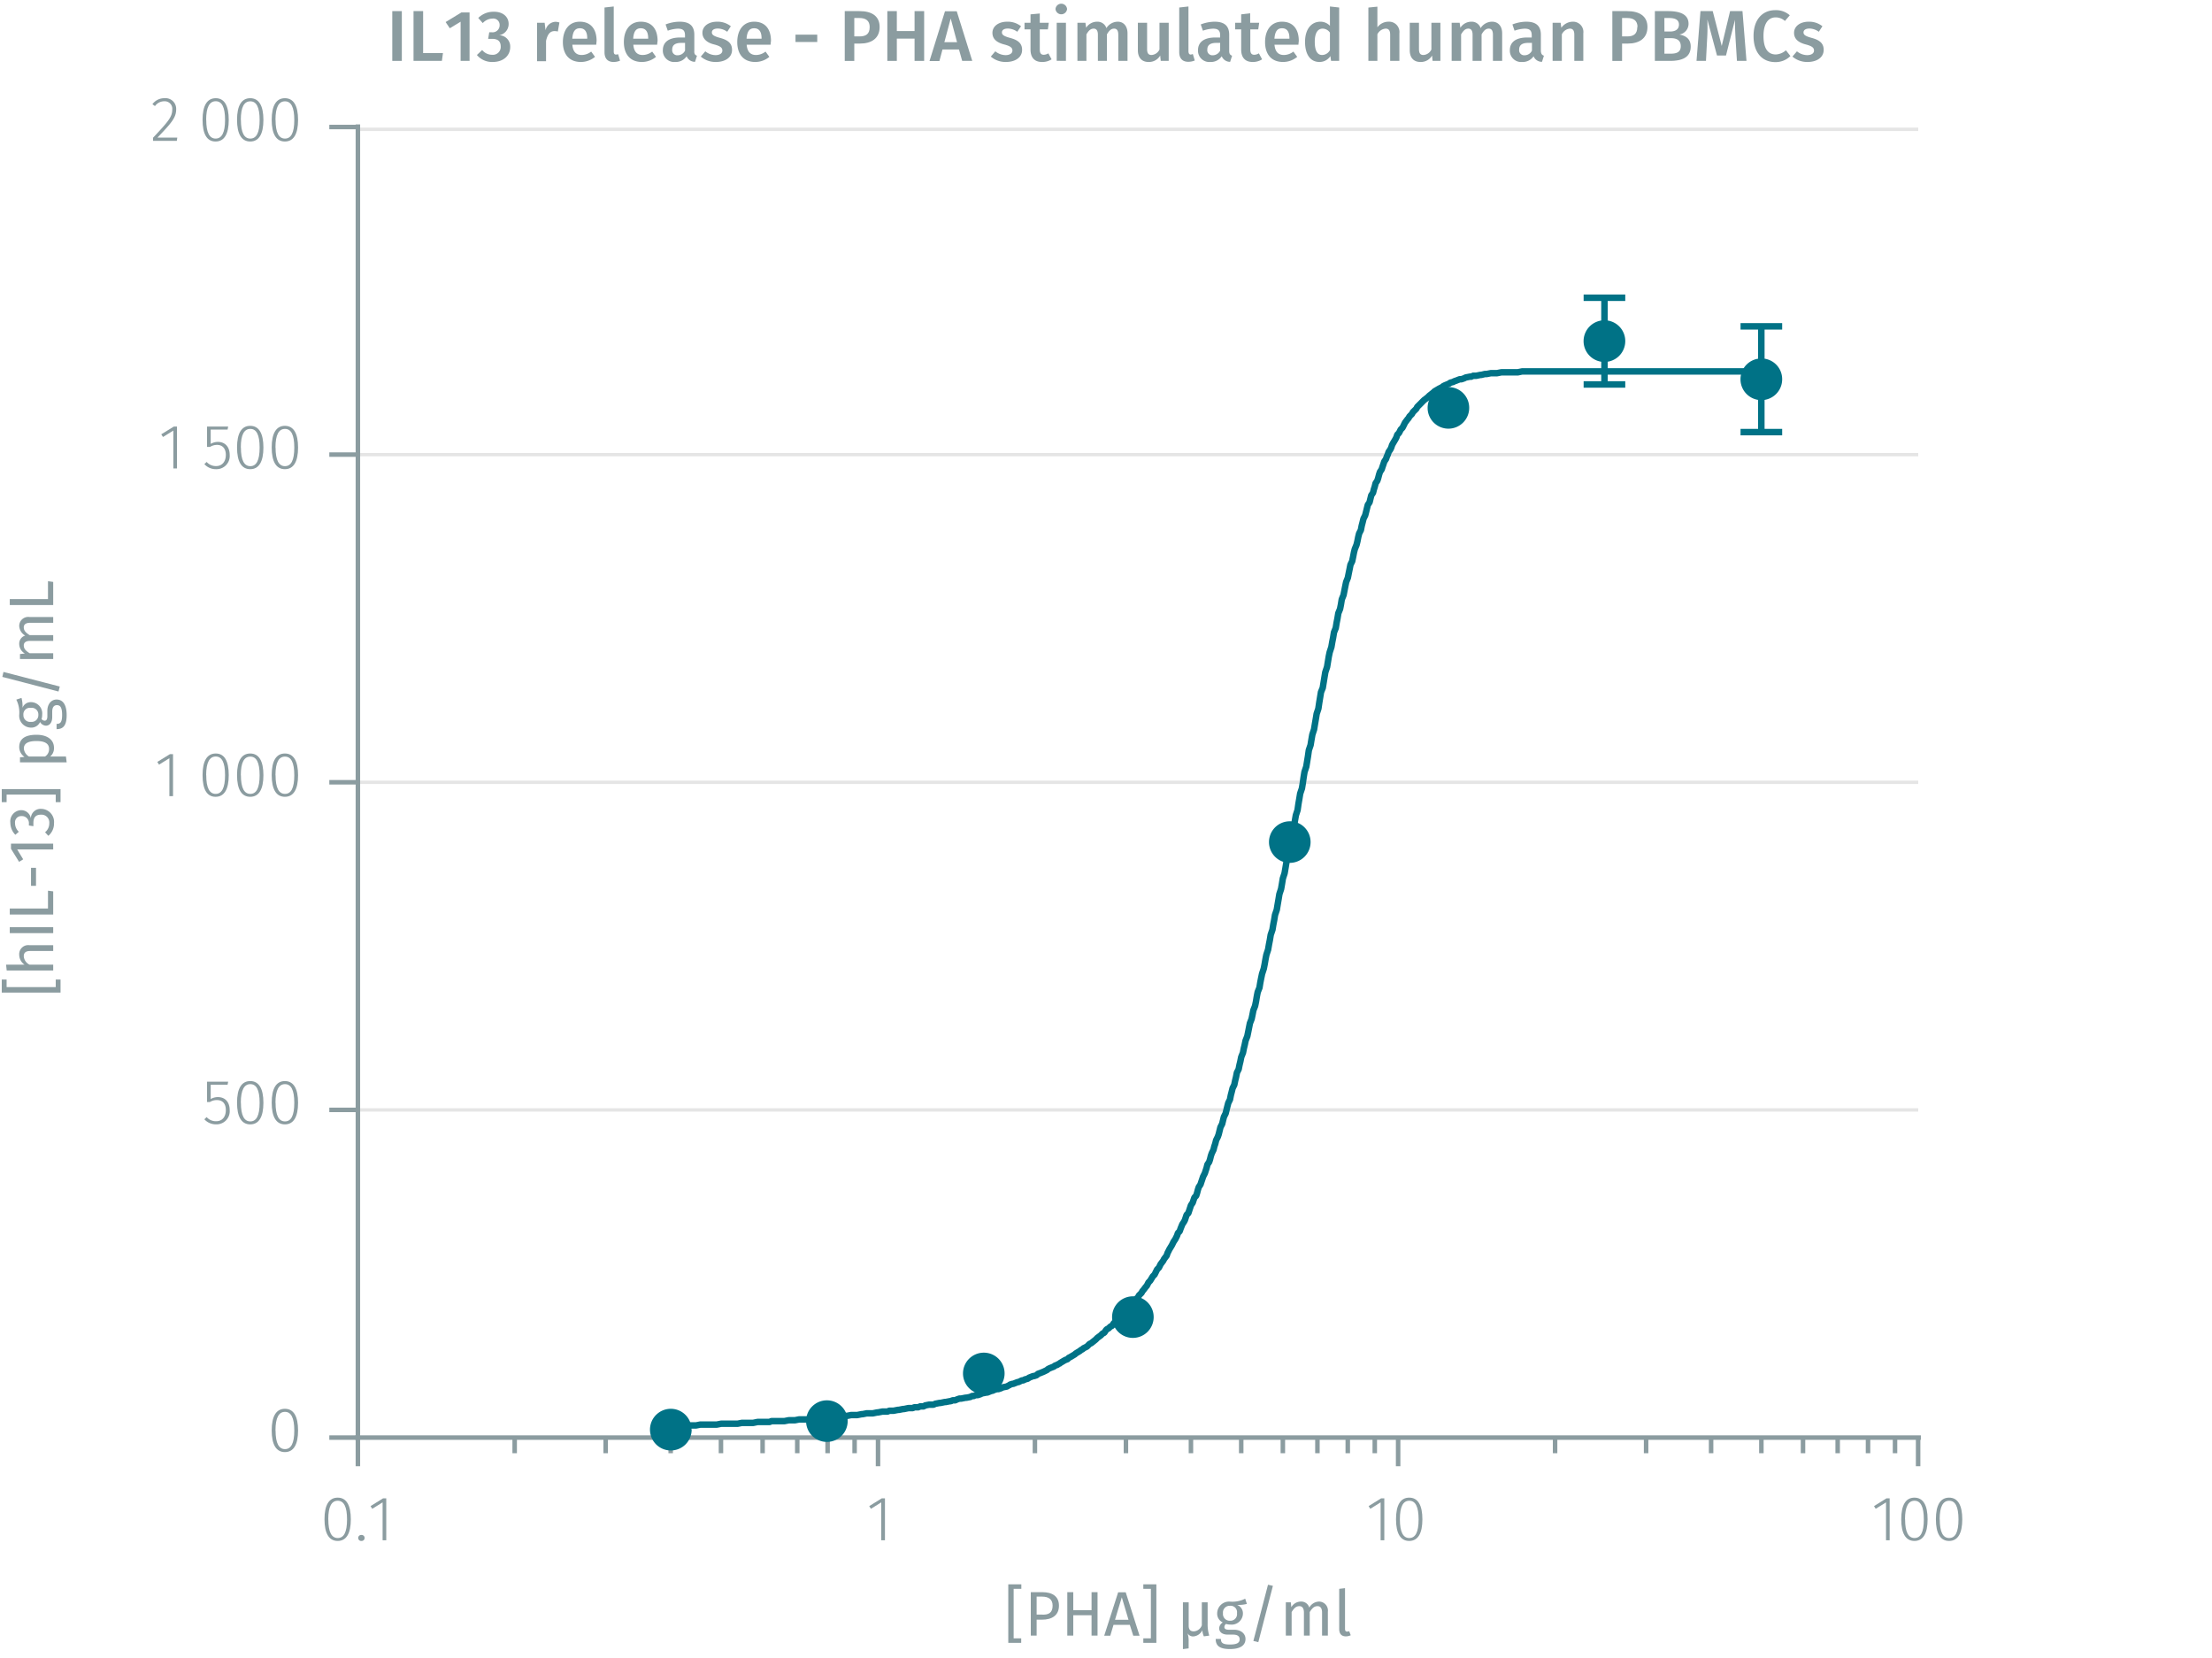 <svg id="Calque_1" data-name="Calque 1" xmlns="http://www.w3.org/2000/svg" viewBox="0 0 491.42 368.29"><title>assay-validation</title><line x1="79.51" y1="246.6" x2="426.16" y2="246.6" fill="none" stroke="#e5e5e5" stroke-miterlimit="10" stroke-width="0.75"/><line x1="79.51" y1="173.81" x2="426.16" y2="173.81" fill="none" stroke="#e5e5e5" stroke-miterlimit="10" stroke-width="0.75"/><line x1="79.51" y1="101.01" x2="426.16" y2="101.01" fill="none" stroke="#e5e5e5" stroke-miterlimit="10" stroke-width="0.75"/><line x1="79.51" y1="28.73" x2="426.16" y2="28.73" fill="none" stroke="#e5e5e5" stroke-miterlimit="10" stroke-width="0.75"/><path d="M77.94,337.56c0,3.15-1,4.8-2.92,4.8s-2.93-1.66-2.93-4.82,1-4.8,2.93-4.8S77.94,334.39,77.94,337.56Zm-5,0c0,2.88.74,4.15,2.09,4.15s2.07-1.26,2.07-4.13-.73-4.15-2.07-4.15S72.93,334.67,72.93,337.54Z" fill="#8b9ca0"/><path d="M81,341.69a.65.65,0,0,1-.67.67.67.67,0,1,1,0-1.33A.65.65,0,0,1,81,341.69Z" fill="#8b9ca0"/><path d="M85,342.21v-8.42l-2.3,1.43-.38-.6,2.79-1.73h.7v9.32Z" fill="#8b9ca0"/><path d="M195.78,342.21v-8.42l-2.29,1.43-.38-.6,2.79-1.73h.7v9.32Z" fill="#8b9ca0"/><path d="M306.72,342.21v-8.42l-2.29,1.43-.38-.6,2.79-1.73h.7v9.32Z" fill="#8b9ca0"/><path d="M316,337.56c0,3.15-1,4.8-2.93,4.8s-2.93-1.66-2.93-4.82,1-4.8,2.93-4.8S316,334.39,316,337.56Zm-5,0c0,2.88.75,4.15,2.09,4.15s2.07-1.26,2.07-4.13-.72-4.15-2.07-4.15S311,334.67,311,337.54Z" fill="#8b9ca0"/><path d="M419,342.21v-8.42l-2.29,1.43-.38-.6,2.78-1.73h.7v9.32Z" fill="#8b9ca0"/><path d="M428.24,337.56c0,3.15-1,4.8-2.93,4.8s-2.93-1.66-2.93-4.82,1-4.8,2.93-4.8S428.24,334.39,428.24,337.56Zm-5,0c0,2.88.74,4.15,2.09,4.15s2.07-1.26,2.07-4.13-.73-4.15-2.07-4.15S423.22,334.67,423.22,337.54Z" fill="#8b9ca0"/><path d="M435.94,337.56c0,3.15-1,4.8-2.93,4.8s-2.93-1.66-2.93-4.82,1-4.8,2.93-4.8S435.94,334.39,435.94,337.56Zm-5,0c0,2.88.74,4.15,2.09,4.15s2.07-1.26,2.07-4.13-.73-4.15-2.07-4.15S430.92,334.67,430.92,337.54Z" fill="#8b9ca0"/><path d="M421,319.4v3.47m-6-3.47v3.47m-6.74-3.47v3.47m-7.7-3.47v3.47m-9.25-3.47v3.47m-11.17-3.47v3.47m-14.44-3.47v3.47m-20.22-3.47v3.47m-40.06-3.47v3.47m-6-3.47v3.47m-6.74-3.47v3.47M285,319.4v3.47m-9.25-3.47v3.47m-11.17-3.47v3.47m-14.44-3.47v3.47m-20.22-3.47v3.47m-40.06-3.47v3.47m-6-3.47v3.47m-6.74-3.47v3.47m-7.7-3.47v3.47m-9.25-3.47v3.47M149,319.4v3.47m-14.44-3.47v3.47m-20.22-3.47v3.47m311.79-3.47v6.36M310.61,319.4v6.36M195.06,319.4v6.36M79.51,319.4v6.36m-.58-6.36H426.74" fill="none" stroke="#8b9ca0" stroke-miterlimit="10"/><path d="M66.22,317.82c0,3.15-1,4.8-2.93,4.8s-2.93-1.66-2.93-4.81,1-4.81,2.93-4.81S66.22,314.65,66.22,317.82Zm-5,0c0,2.87.75,4.14,2.09,4.14s2.07-1.26,2.07-4.13-.73-4.15-2.07-4.15S61.2,314.93,61.2,317.81Z" fill="#8b9ca0"/><path d="M46.81,241v3.18a3.16,3.16,0,0,1,1.6-.43c1.59,0,2.62,1.09,2.62,2.9a2.92,2.92,0,0,1-3,3.15,3.44,3.44,0,0,1-2.63-1.12l.51-.49a2.71,2.71,0,0,0,2.12.92c1.32,0,2.14-.95,2.14-2.48s-.81-2.22-2-2.22a2.86,2.86,0,0,0-1.55.44H46v-4.52h4.69l-.13.67Z" fill="#8b9ca0"/><path d="M58.52,245c0,3.16-1,4.81-2.93,4.81s-2.93-1.67-2.93-4.82,1-4.8,2.93-4.8S58.52,241.86,58.52,245Zm-5,0c0,2.87.75,4.15,2.09,4.15s2.07-1.26,2.07-4.14-.73-4.14-2.07-4.14S53.5,242.14,53.5,245Z" fill="#8b9ca0"/><path d="M66.22,245c0,3.16-1,4.81-2.93,4.81s-2.93-1.67-2.93-4.82,1-4.8,2.93-4.8S66.22,241.86,66.22,245Zm-5,0c0,2.87.74,4.15,2.09,4.15s2.07-1.26,2.07-4.14-.73-4.14-2.07-4.14S61.2,242.14,61.2,245Z" fill="#8b9ca0"/><path d="M37.63,176.88v-8.42l-2.3,1.43-.38-.61,2.79-1.72h.7v9.32Z" fill="#8b9ca0"/><path d="M50.82,172.23c0,3.15-1,4.8-2.93,4.8S45,175.36,45,172.21s1-4.8,2.93-4.8S50.82,169.06,50.82,172.23Zm-5,0c0,2.87.75,4.15,2.09,4.15S50,175.1,50,172.23s-.72-4.15-2.07-4.15S45.8,169.34,45.8,172.21Z" fill="#8b9ca0"/><path d="M58.52,172.23c0,3.15-1,4.8-2.93,4.8s-2.93-1.67-2.93-4.82,1-4.8,2.93-4.8S58.52,169.06,58.52,172.23Zm-5,0c0,2.87.75,4.15,2.09,4.15s2.07-1.26,2.07-4.13-.72-4.15-2.07-4.15S53.5,169.34,53.5,172.21Z" fill="#8b9ca0"/><path d="M66.22,172.23c0,3.15-1,4.8-2.93,4.8s-2.93-1.67-2.93-4.82,1-4.8,2.93-4.8S66.22,169.06,66.22,172.23Zm-5,0c0,2.87.75,4.15,2.09,4.15s2.07-1.26,2.07-4.13-.72-4.15-2.07-4.15S61.2,169.34,61.2,172.21Z" fill="#8b9ca0"/><path d="M38.51,104.08V95.66l-2.3,1.43-.38-.6,2.79-1.72h.7v9.31Z" fill="#8b9ca0"/><path d="M46.81,95.44v3.18a3.17,3.17,0,0,1,1.6-.44c1.59,0,2.62,1.1,2.62,2.9a2.93,2.93,0,0,1-3,3.16,3.44,3.44,0,0,1-2.63-1.12l.51-.49a2.71,2.71,0,0,0,2.12.92c1.32,0,2.14-1,2.14-2.48s-.81-2.23-1.94-2.23a2.9,2.9,0,0,0-1.56.45H46V94.77h4.69l-.13.67Z" fill="#8b9ca0"/><path d="M58.52,99.43c0,3.15-1,4.81-2.93,4.81s-2.93-1.67-2.93-4.82,1-4.81,2.93-4.81S58.52,96.27,58.52,99.43Zm-5,0c0,2.87.75,4.14,2.09,4.14s2.07-1.26,2.07-4.13-.72-4.15-2.07-4.15S53.5,96.55,53.5,99.42Z" fill="#8b9ca0"/><path d="M66.22,99.43c0,3.15-1,4.81-2.93,4.81s-2.93-1.67-2.93-4.82,1-4.81,2.93-4.81S66.22,96.27,66.22,99.43Zm-5,0c0,2.87.75,4.14,2.09,4.14s2.07-1.26,2.07-4.13-.72-4.15-2.07-4.15S61.2,96.55,61.2,99.42Z" fill="#8b9ca0"/><path d="M39.14,24.27c0,1.85-1,3-4.16,6.3h4.41l-.11.72H34V30.6c3.46-3.68,4.27-4.65,4.27-6.29a1.67,1.67,0,0,0-1.76-1.81,2.52,2.52,0,0,0-2.08,1.07l-.57-.42a3.26,3.26,0,0,1,2.69-1.33A2.37,2.37,0,0,1,39.14,24.27Z" fill="#8b9ca0"/><path d="M50.82,26.64c0,3.15-1,4.8-2.93,4.8S45,29.77,45,26.62s1-4.8,2.93-4.8S50.82,23.47,50.82,26.64Zm-5,0c0,2.87.75,4.15,2.09,4.15S50,29.51,50,26.64s-.72-4.15-2.07-4.15S45.8,23.75,45.8,26.62Z" fill="#8b9ca0"/><path d="M58.52,26.64c0,3.15-1,4.8-2.93,4.8s-2.93-1.67-2.93-4.82,1-4.8,2.93-4.8S58.52,23.47,58.52,26.64Zm-5,0c0,2.87.75,4.15,2.09,4.15s2.07-1.26,2.07-4.13-.72-4.15-2.07-4.15S53.5,23.75,53.5,26.62Z" fill="#8b9ca0"/><path d="M66.22,26.64c0,3.15-1,4.8-2.93,4.8s-2.93-1.67-2.93-4.82,1-4.8,2.93-4.8S66.22,23.47,66.22,26.64Zm-5,0c0,2.87.75,4.15,2.09,4.15s2.07-1.26,2.07-4.13-.72-4.15-2.07-4.15S61.2,23.75,61.2,26.62Z" fill="#8b9ca0"/><path d="M79.51,28.22H73.16M79.51,101H73.16m6.35,72.8H73.16m6.35,72.79H73.16M79.51,320V27.64" fill="none" stroke="#8b9ca0" stroke-miterlimit="10"/><line x1="79.51" y1="319.4" x2="73.16" y2="319.4" fill="none" stroke="#8b9ca0" stroke-miterlimit="10"/><polyline points="149.03 316.9 149.81 316.7 154.62 316.7 155.58 316.51 159.24 316.51 160.21 316.32 163.86 316.32 164.83 316.13 167.33 316.13 168.29 315.93 170.99 315.93 171.37 315.74 174.26 315.74 175.23 315.55 176.57 315.55 177.54 315.36 179.85 315.36 180.04 315.16 182.16 315.16 182.54 314.97 184.66 314.97 185.63 314.78 186.59 314.78 186.78 314.58 188.13 314.58 189.09 314.39 190.44 314.39 191.4 314.2 191.6 314.2 192.56 314.01 193.91 314.01 194.87 313.81 195.06 313.81 196.03 313.62 197.18 313.62 197.57 313.43 198.53 313.43 199.49 313.24 199.68 313.24 200.65 313.05 200.84 313.05 201.8 312.85 202.76 312.85 203.15 312.66 204.11 312.66 204.31 312.47 205.27 312.47 205.46 312.27 206.42 312.08 207.39 312.08 207.77 311.89 208.74 311.7 208.93 311.7 209.89 311.5 210.08 311.5 211.05 311.31 211.24 311.31 211.62 311.12 212.2 311.12 212.59 310.93 213.16 310.73 213.55 310.73 214.51 310.54 214.71 310.54 215.67 310.35 215.86 310.16 216.44 310.16 216.63 309.96 217.21 309.96 217.79 309.77 218.17 309.58 219.13 309.39 219.33 309.39 220.29 309 220.48 309 220.87 308.81 221.45 308.62 221.83 308.62 222.41 308.42 222.79 308.23 223.76 308.04 223.95 307.85 224.14 307.85 224.34 307.65 224.91 307.46 225.1 307.46 226.07 307.07 226.26 307.07 227.03 306.69 227.42 306.69 227.61 306.5 228.38 306.3 228.57 306.11 229.53 305.73 229.73 305.73 230.31 305.53 230.5 305.34 230.69 305.15 230.88 305.15 231.84 304.76 232.23 304.57 232.62 304.38 232.81 304.19 233.19 303.99 234.16 303.61 234.35 303.42 234.93 303.22 235.12 303.03 235.31 303.03 235.5 302.84 236.47 302.26 236.85 302.07 237.04 302.07 237.24 301.88 237.43 301.68 237.81 301.49 238.78 300.91 238.97 300.72 239.93 300.14 240.13 299.95 240.51 299.76 240.7 299.56 241.09 299.37 241.47 299.18 242.05 298.6 242.44 298.41 243.4 297.64 243.59 297.45 243.78 297.25 244.56 296.68 244.75 296.48 244.94 296.29 245.33 296.1 245.71 295.52 245.9 295.33 246.29 295.13 246.48 294.94 246.67 294.75 247.06 294.56 247.44 293.98 247.64 293.79 248.02 293.59 248.22 293.4 248.6 292.82 248.99 292.63 249.18 292.25 249.37 292.05 249.56 291.86 249.95 291.48 250.33 291.09 250.53 290.7 250.91 290.51 251.1 290.13 251.49 289.55 251.87 289.36 252.07 288.97 252.64 288.39 252.84 288.2 253.03 287.82 253.61 287.24 253.8 286.85 253.99 286.66 254.57 285.89 254.76 285.7 254.96 285.31 255.15 284.93 255.53 284.54 256.11 283.58 256.5 283.19 256.88 282.42 257.07 282.04 257.46 281.65 257.65 281.27 257.84 280.88 258.42 280.11 258.61 279.73 259.19 278.96 259.38 278.38 259.58 278 259.77 277.61 260.35 276.65 260.54 276.26 260.73 275.88 261.12 275.3 261.5 274.53 261.69 273.95 262.08 273.56 262.27 272.99 262.66 272.02 263.04 271.45 263.24 271.06 263.43 270.48 263.62 269.91 264.01 269.52 264.2 268.94 264.39 268.37 264.58 267.79 264.97 267.21 265.16 266.63 265.36 266.06 265.74 265.67 265.93 265.09 266.13 264.32 266.32 263.74 266.7 263.17 266.89 262.59 267.09 262.01 267.28 261.43 267.67 260.66 267.86 260.08 268.05 259.51 268.24 258.74 268.63 258.16 268.82 257.58 269.01 256.81 269.21 256.23 269.59 255.46 269.78 254.69 269.98 254.12 270.17 253.34 270.55 252.57 270.75 252 270.94 251.23 271.13 250.46 271.52 249.69 271.71 248.91 271.9 248.15 272.29 247.37 272.48 246.6 272.67 245.83 272.87 245.06 273.25 244.29 273.44 243.33 273.64 242.56 273.83 241.79 274.21 241.02 274.41 240.06 274.6 239.29 274.79 238.32 275.18 237.55 275.37 236.59 275.56 235.82 275.75 234.86 276.14 233.89 276.33 232.93 276.52 232.16 276.72 231.2 277.1 230.23 277.3 229.27 277.49 228.31 277.68 227.35 278.06 226.38 278.26 225.42 278.45 224.46 278.83 223.49 279.03 222.53 279.22 221.38 279.41 220.41 279.8 219.45 279.99 218.29 280.18 217.33 280.38 216.37 280.76 215.21 280.95 214.25 281.15 213.09 281.34 212.13 281.72 210.98 281.92 209.82 282.11 208.86 282.3 207.7 282.69 206.55 282.88 205.39 283.07 204.43 283.26 203.27 283.65 202.12 283.84 200.96 284.04 199.81 284.23 198.65 284.61 197.5 284.81 196.34 285 195.18 285.38 194.03 285.58 192.87 285.77 191.72 285.96 190.56 286.35 189.41 286.54 188.25 286.73 187.1 286.92 185.94 287.31 184.59 287.5 183.44 287.69 182.28 287.89 181.13 288.27 179.97 288.46 178.62 288.66 177.47 288.85 176.31 289.24 175.16 289.43 174 289.62 172.65 289.81 171.5 290.2 170.34 290.39 169.19 290.58 168.03 290.77 166.68 291.16 165.53 291.35 164.37 291.55 163.22 291.93 162.06 292.12 160.91 292.32 159.75 292.51 158.59 292.89 157.44 293.09 156.09 293.28 154.94 293.47 153.78 293.86 152.82 294.05 151.66 294.24 150.5 294.43 149.35 294.82 148.19 295.01 147.04 295.2 145.88 295.4 144.92 295.78 143.76 295.98 142.61 296.17 141.65 296.36 140.49 296.75 139.53 296.94 138.37 297.13 137.41 297.32 136.25 297.71 135.29 297.9 134.33 298.09 133.17 298.48 132.21 298.67 131.25 298.86 130.28 299.06 129.32 299.44 128.36 299.63 127.4 299.83 126.43 300.02 125.47 300.4 124.7 300.6 123.74 300.79 122.77 300.98 122 301.37 121.04 301.56 120.27 301.75 119.31 301.94 118.54 302.33 117.77 302.52 116.8 302.72 116.03 302.91 115.26 303.29 114.49 303.49 113.72 303.68 112.95 303.87 112.18 304.26 111.6 304.45 110.83 304.64 110.06 305.03 109.48 305.22 108.72 305.41 108.14 305.6 107.37 305.99 106.79 306.18 106.21 306.38 105.44 306.57 104.86 306.95 104.29 307.14 103.71 307.34 103.13 307.53 102.55 307.92 101.97 308.11 101.4 308.3 101.01 308.49 100.43 308.88 99.86 309.07 99.47 309.26 98.89 309.46 98.51 310.03 97.55 310.23 97.16 310.42 96.58 310.8 96.2 311.19 95.43 311.57 95.04 311.77 94.66 311.96 94.27 312.15 93.89 312.73 93.12 312.92 92.92 313.12 92.54 313.69 91.96 313.88 91.58 314.08 91.38 314.66 90.81 314.85 90.42 315.04 90.23 315.43 89.84 315.81 89.46 316 89.26 316.39 88.88 317.16 88.3 317.35 88.11 317.54 87.92 318.51 87.15 318.7 86.95 319.66 86.38 320.05 86.18 320.43 85.99 320.63 85.8 321.01 85.61 321.97 85.22 322.17 85.03 322.94 84.83 323.13 84.64 323.32 84.64 324.29 84.26 324.67 84.26 325.25 84.06 325.63 83.87 326.6 83.68 326.98 83.68 327.17 83.49 327.94 83.49 328.91 83.29 329.1 83.29 329.87 83.1 330.25 83.1 331.22 82.91 332.57 82.91 333.53 82.72 337.19 82.72 338.15 82.52 390.34 82.52" fill="none" stroke="#007286" stroke-miterlimit="1" stroke-width="1.44"/><line x1="356.45" y1="66.15" x2="356.45" y2="75.78" fill="none" stroke="#007286" stroke-miterlimit="1" stroke-width="1.44"/><line x1="356.45" y1="75.78" x2="356.45" y2="85.41" fill="none" stroke="#007286" stroke-miterlimit="1" stroke-width="1.44"/><line x1="351.82" y1="66.15" x2="361.07" y2="66.15" fill="none" stroke="#007286" stroke-miterlimit="1" stroke-width="1.44"/><line x1="351.82" y1="85.41" x2="361.07" y2="85.41" fill="none" stroke="#007286" stroke-miterlimit="1" stroke-width="1.44"/><line x1="391.3" y1="72.51" x2="391.3" y2="84.26" fill="none" stroke="#007286" stroke-miterlimit="1" stroke-width="1.44"/><line x1="391.3" y1="84.26" x2="391.3" y2="96" fill="none" stroke="#007286" stroke-miterlimit="1" stroke-width="1.44"/><line x1="386.68" y1="72.51" x2="395.93" y2="72.51" fill="none" stroke="#007286" stroke-miterlimit="1" stroke-width="1.44"/><line x1="386.68" y1="96" x2="395.93" y2="96" fill="none" stroke="#007286" stroke-miterlimit="1" stroke-width="1.44"/><path d="M153.66,317.67A4.63,4.63,0,1,1,149,313a4.61,4.61,0,0,1,4.63,4.63" fill="#007286" fill-rule="evenodd"/><path d="M188.32,315.74a4.62,4.62,0,1,1-4.62-4.62,4.61,4.61,0,0,1,4.62,4.62" fill="#007286" fill-rule="evenodd"/><path d="M223.18,305.15a4.62,4.62,0,1,1-4.62-4.62,4.61,4.61,0,0,1,4.62,4.62" fill="#007286" fill-rule="evenodd"/><path d="M256.3,292.63a4.62,4.62,0,1,1-4.62-4.62,4.6,4.6,0,0,1,4.62,4.62" fill="#007286" fill-rule="evenodd"/><path d="M291.16,187.1a4.62,4.62,0,1,1-4.62-4.63,4.61,4.61,0,0,1,4.62,4.63" fill="#007286" fill-rule="evenodd"/><path d="M326.4,90.61A4.62,4.62,0,1,1,321.78,86a4.6,4.6,0,0,1,4.62,4.62" fill="#007286" fill-rule="evenodd"/><path d="M361.07,75.78a4.63,4.63,0,1,1-4.62-4.62,4.61,4.61,0,0,1,4.62,4.62" fill="#007286" fill-rule="evenodd"/><path d="M395.93,84.26a4.63,4.63,0,1,1-4.63-4.62,4.6,4.6,0,0,1,4.63,4.62" fill="#007286" fill-rule="evenodd"/><path d="M87.15,13.53V2.47h2.12V13.53Z" fill="#8b9ca0"/><path d="M98.41,11.8l-.24,1.73h-6.3V2.47H94V11.8Z" fill="#8b9ca0"/><path d="M102.33,13.53V4.82l-2.4,1.46L99,4.9l3.51-2.14h1.81V13.53Z" fill="#8b9ca0"/><path d="M113,5.3a2.53,2.53,0,0,1-2.1,2.53,2.5,2.5,0,0,1,2.45,2.62c0,1.85-1.44,3.32-3.91,3.32a4.37,4.37,0,0,1-3.49-1.55l1.17-1.11a2.81,2.81,0,0,0,2.21,1.06,1.74,1.74,0,0,0,1.91-1.81c0-1.28-.72-1.73-1.94-1.73h-.85l.24-1.46h.58A1.56,1.56,0,0,0,111,5.54a1.4,1.4,0,0,0-1.59-1.41,3,3,0,0,0-2.16,1l-1-1.14a4.76,4.76,0,0,1,3.38-1.38C111.8,2.56,113,3.81,113,5.3Z" fill="#8b9ca0"/><path d="M124.28,5l-.35,2a3,3,0,0,0-.75-.09c-1,0-1.55.75-1.87,2.17v4.52h-2V5.06H121l.2,1.67a2.37,2.37,0,0,1,2.2-1.89A2.91,2.91,0,0,1,124.28,5Z" fill="#8b9ca0"/><path d="M132.46,9.93h-5.31c.14,1.73,1,2.29,2.08,2.29a3.49,3.49,0,0,0,2.11-.76l.85,1.17a4.91,4.91,0,0,1-3.14,1.14c-2.63,0-4-1.75-4-4.42s1.36-4.53,3.76-4.53,3.73,1.6,3.73,4.27C132.51,9.37,132.48,9.7,132.46,9.93Zm-2-1.43c0-1.39-.49-2.22-1.64-2.22-1,0-1.57.64-1.68,2.32h3.32Z" fill="#8b9ca0"/><path d="M136.84,12.12a1.51,1.51,0,0,0,.48-.08l.43,1.44a3.67,3.67,0,0,1-1.45.29c-1.27,0-2-.75-2-2.16V1.67l2.05-.23v10C136.36,11.93,136.51,12.12,136.84,12.12Z" fill="#8b9ca0"/><path d="M146,9.93H140.7c.14,1.73,1,2.29,2.08,2.29a3.49,3.49,0,0,0,2.11-.76l.85,1.17a4.89,4.89,0,0,1-3.14,1.14c-2.62,0-4-1.75-4-4.42s1.36-4.53,3.76-4.53,3.73,1.6,3.73,4.27C146.06,9.37,146,9.7,146,9.93ZM144,8.5c0-1.39-.5-2.22-1.65-2.22-1,0-1.57.64-1.68,2.32H144Z" fill="#8b9ca0"/><path d="M154.84,12.38l-.43,1.36a2,2,0,0,1-1.87-1.24A2.88,2.88,0,0,1,150,13.77a2.51,2.51,0,0,1-2.74-2.61c0-1.84,1.39-2.83,3.86-2.83h1.06V7.85c0-1.11-.5-1.48-1.59-1.48a7.55,7.55,0,0,0-2.24.45l-.48-1.39A8.73,8.73,0,0,1,151,4.82c2.26,0,3.25,1,3.25,2.91v3.56C154.2,12,154.43,12.22,154.84,12.38Zm-2.65-1.14V9.53h-.85c-1.33,0-2,.48-2,1.47a1.12,1.12,0,0,0,1.2,1.28A1.83,1.83,0,0,0,152.19,11.24Z" fill="#8b9ca0"/><path d="M162.36,5.83l-.8,1.23a3.61,3.61,0,0,0-2.08-.72c-.86,0-1.33.34-1.33.85s.34.82,1.78,1.22c1.73.46,2.7,1.16,2.7,2.67,0,1.76-1.63,2.69-3.56,2.69a5,5,0,0,1-3.38-1.2l1-1.17a3.66,3.66,0,0,0,2.27.85c.93,0,1.52-.4,1.52-1s-.33-1-1.92-1.4-2.51-1.32-2.51-2.56c0-1.41,1.29-2.47,3.26-2.47A4.72,4.72,0,0,1,162.36,5.83Z" fill="#8b9ca0"/><path d="M171.19,9.93h-5.31c.14,1.73,1,2.29,2.08,2.29a3.46,3.46,0,0,0,2.11-.76l.85,1.17a4.86,4.86,0,0,1-3.13,1.14c-2.63,0-4-1.75-4-4.42s1.36-4.53,3.76-4.53,3.73,1.6,3.73,4.27C171.24,9.37,171.21,9.7,171.19,9.93Zm-2-1.43c0-1.39-.5-2.22-1.65-2.22-1,0-1.57.64-1.68,2.32h3.33Z" fill="#8b9ca0"/><path d="M181.56,7.7V9.33h-4.83V7.7Z" fill="#8b9ca0"/><path d="M195.42,6c0,2.54-1.84,3.68-4.34,3.68h-1.29v3.86h-2.12V2.47h3.27C193.72,2.47,195.42,3.6,195.42,6Zm-2.21,0c0-1.39-.85-2-2.29-2h-1.13V8.09h1.13C192.33,8.09,193.21,7.61,193.21,6Z" fill="#8b9ca0"/><path d="M199.24,8.58v4.95h-2.11V2.47h2.11V6.9h3.94V2.47h2.13V13.53h-2.13V8.58Z" fill="#8b9ca0"/><path d="M209.38,11l-.68,2.56h-2.2l3.44-11.06h2.61L216,13.53h-2.24L213.05,11Zm1.83-6.89L209.8,9.37h2.82Z" fill="#8b9ca0"/><path d="M226.83,5.83,226,7.06a3.66,3.66,0,0,0-2.09-.72c-.86,0-1.32.34-1.32.85s.33.82,1.77,1.22c1.73.46,2.71,1.16,2.71,2.67,0,1.76-1.63,2.69-3.57,2.69a5,5,0,0,1-3.38-1.2l1-1.17a3.68,3.68,0,0,0,2.27.85c.93,0,1.53-.4,1.53-1s-.34-1-1.93-1.4c-1.74-.48-2.51-1.32-2.51-2.56,0-1.41,1.3-2.47,3.27-2.47A4.75,4.75,0,0,1,226.83,5.83Z" fill="#8b9ca0"/><path d="M231.48,13.77c-1.66,0-2.54-1-2.54-2.77V6.53h-1.33V5.06h1.33V3.19L231,3V5.06h2l-.2,1.47H231V11c0,.83.28,1.17.9,1.17a2,2,0,0,0,1-.32l.72,1.33A3.73,3.73,0,0,1,231.48,13.77Z" fill="#8b9ca0"/><path d="M237.06,2a1.29,1.29,0,0,1-2.57,0,1.29,1.29,0,0,1,2.57,0Zm-2.3,11.51V5.06h2.05v8.47Z" fill="#8b9ca0"/><path d="M250.49,7.4v6.13h-2.05V7.72c0-1.06-.41-1.36-.93-1.36-.7,0-1.13.49-1.6,1.28v5.89h-2V7.72c0-1.06-.44-1.36-.93-1.36-.72,0-1.16.49-1.62,1.28v5.89h-2V5.06h1.78l.16,1.11a2.87,2.87,0,0,1,2.45-1.35,2.07,2.07,0,0,1,2.05,1.43,3,3,0,0,1,2.54-1.43C249.6,4.82,250.49,5.8,250.49,7.4Z" fill="#8b9ca0"/><path d="M257.87,13.53l-.12-1.19a2.87,2.87,0,0,1-2.59,1.43c-1.54,0-2.37-1-2.37-2.63V5.06h2.05v5.83c0,1,.34,1.33,1,1.33A2.1,2.1,0,0,0,257.59,11V5.06h2.05v8.47Z" fill="#8b9ca0"/><path d="M264.55,12.12A1.51,1.51,0,0,0,265,12l.43,1.44a3.67,3.67,0,0,1-1.45.29c-1.27,0-2-.75-2-2.16V1.67l2.05-.23v10C264.07,11.93,264.22,12.12,264.55,12.12Z" fill="#8b9ca0"/><path d="M273.72,12.38l-.43,1.36a2,2,0,0,1-1.87-1.24,2.88,2.88,0,0,1-2.53,1.27,2.51,2.51,0,0,1-2.74-2.61c0-1.84,1.39-2.83,3.86-2.83h1.06V7.85c0-1.11-.5-1.48-1.59-1.48a7.49,7.49,0,0,0-2.24.45l-.48-1.39a8.73,8.73,0,0,1,3.07-.61c2.26,0,3.25,1,3.25,2.91v3.56C273.08,12,273.31,12.22,273.72,12.38Zm-2.65-1.14V9.53h-.85c-1.33,0-2,.48-2,1.47a1.12,1.12,0,0,0,1.2,1.28A1.83,1.83,0,0,0,271.07,11.24Z" fill="#8b9ca0"/><path d="M278.28,13.77c-1.66,0-2.54-1-2.54-2.77V6.53h-1.33V5.06h1.33V3.19l2-.24V5.06h2l-.21,1.47h-1.76V11c0,.83.28,1.17.9,1.17a2,2,0,0,0,1-.32l.72,1.33A3.73,3.73,0,0,1,278.28,13.77Z" fill="#8b9ca0"/><path d="M288.46,9.93h-5.32c.15,1.73,1,2.29,2.09,2.29a3.49,3.49,0,0,0,2.11-.76l.85,1.17a4.91,4.91,0,0,1-3.14,1.14c-2.63,0-4-1.75-4-4.42s1.36-4.53,3.76-4.53,3.73,1.6,3.73,4.27C288.51,9.37,288.47,9.7,288.46,9.93Zm-2-1.43c0-1.39-.49-2.22-1.64-2.22-1,0-1.57.64-1.69,2.32h3.33Z" fill="#8b9ca0"/><path d="M297.51,13.53h-1.8l-.15-1.07a2.85,2.85,0,0,1-2.42,1.31c-2.11,0-3.21-1.78-3.21-4.47s1.29-4.48,3.44-4.48a2.9,2.9,0,0,1,2.09.91V1.44l2.05.23Zm-2.05-2.4V7.25a2,2,0,0,0-1.6-.89c-1.07,0-1.77.89-1.77,2.93s.62,2.93,1.63,2.93A2,2,0,0,0,295.46,11.13Z" fill="#8b9ca0"/><path d="M310.89,7.4v6.13h-2.05V7.72c0-1.06-.42-1.36-1-1.36A2.22,2.22,0,0,0,306,7.62v5.91h-2V1.68l2-.2V6.07a3.06,3.06,0,0,1,2.47-1.25A2.3,2.3,0,0,1,310.89,7.4Z" fill="#8b9ca0"/><path d="M318.26,13.53l-.11-1.19a2.87,2.87,0,0,1-2.59,1.43c-1.54,0-2.37-1-2.37-2.63V5.06h2.05v5.83c0,1,.34,1.33,1,1.33A2.1,2.1,0,0,0,318,11V5.06H320v8.47Z" fill="#8b9ca0"/><path d="M333.72,7.4v6.13h-2.05V7.72c0-1.06-.41-1.36-.92-1.36-.71,0-1.14.49-1.6,1.28v5.89h-2V7.72c0-1.06-.44-1.36-.93-1.36-.72,0-1.15.49-1.62,1.28v5.89H322.5V5.06h1.78l.16,1.11a2.88,2.88,0,0,1,2.45-1.35,2.07,2.07,0,0,1,2.05,1.43,3,3,0,0,1,2.54-1.43C332.83,4.82,333.72,5.8,333.72,7.4Z" fill="#8b9ca0"/><path d="M343,12.38l-.43,1.36a2,2,0,0,1-1.87-1.24,2.89,2.89,0,0,1-2.53,1.27,2.51,2.51,0,0,1-2.74-2.61c0-1.84,1.39-2.83,3.86-2.83h1V7.85c0-1.11-.49-1.48-1.58-1.48a7.49,7.49,0,0,0-2.24.45L336,5.43a8.73,8.73,0,0,1,3.07-.61c2.26,0,3.25,1,3.25,2.91v3.56C342.36,12,342.58,12.22,343,12.38Zm-2.66-1.14V9.53h-.84c-1.33,0-2,.48-2,1.47a1.12,1.12,0,0,0,1.2,1.28A1.81,1.81,0,0,0,340.34,11.24Z" fill="#8b9ca0"/><path d="M351.75,7.4v6.13h-2V7.72c0-1.06-.41-1.36-1-1.36a2.17,2.17,0,0,0-1.77,1.28v5.89h-2.05V5.06h1.78l.16,1.11a3.14,3.14,0,0,1,2.57-1.35A2.28,2.28,0,0,1,351.75,7.4Z" fill="#8b9ca0"/><path d="M366,6c0,2.54-1.85,3.68-4.34,3.68h-1.3v3.86H358.2V2.47h3.26C364.25,2.47,366,3.6,366,6Zm-2.21,0c0-1.39-.85-2-2.29-2h-1.14V8.09h1.14C362.86,8.09,363.74,7.61,363.74,6Z" fill="#8b9ca0"/><path d="M375.61,10.34c0,2.44-1.94,3.19-4.63,3.19h-3.33V2.47h2.9c2.85,0,4.58.8,4.58,2.81a2.41,2.41,0,0,1-2.05,2.39C374.34,7.91,375.61,8.5,375.61,10.34ZM369.77,7h1.29C372.22,7,373,6.5,373,5.46S372.2,4,370.76,4h-1Zm3.63,3.25c0-1.33-.94-1.77-2.18-1.77h-1.45v3.45H371C372.39,11.94,373.4,11.66,373.4,10.26Z" fill="#8b9ca0"/><path d="M385.88,13.53l-.29-4.63c-.09-1.63-.17-3.34-.14-4.51l-2,7.94h-2l-2.14-8a44.54,44.54,0,0,1-.07,4.6L379,13.53H376.9l.88-11.06h2.72l2,7.74,1.86-7.74h2.75L388,13.53Z" fill="#8b9ca0"/><path d="M397.62,3.4l-1.08,1.26a3.06,3.06,0,0,0-2.05-.8C393,3.86,391.78,5,391.78,8s1.15,4.1,2.74,4.1a3.61,3.61,0,0,0,2.24-.93l1,1.28a4.64,4.64,0,0,1-3.33,1.35c-2.86,0-4.86-2-4.86-5.8s2.11-5.74,4.8-5.74A4.56,4.56,0,0,1,397.62,3.4Z" fill="#8b9ca0"/><path d="M404.87,5.83l-.8,1.23A3.61,3.61,0,0,0,402,6.34c-.86,0-1.33.34-1.33.85s.34.82,1.78,1.22c1.73.46,2.7,1.16,2.7,2.67,0,1.76-1.63,2.69-3.57,2.69a5,5,0,0,1-3.37-1.2l1-1.17a3.66,3.66,0,0,0,2.27.85c.93,0,1.52-.4,1.52-1s-.33-1-1.92-1.4c-1.74-.48-2.51-1.32-2.51-2.56,0-1.41,1.29-2.47,3.26-2.47A4.72,4.72,0,0,1,404.87,5.83Z" fill="#8b9ca0"/><path d="M225.19,353V364h1.68V365H224V352h2.9V353Z" fill="#8b9ca0"/><path d="M235.26,356.73c0,2.21-1.61,3.12-3.74,3.12H230.3v3.54H229v-9.65h2.54C233.83,353.74,235.26,354.7,235.26,356.73Zm-1.41,0c0-1.44-.93-2-2.36-2H230.3v4h1.17C232.9,358.8,233.85,358.38,233.85,356.74Z" fill="#8b9ca0"/><path d="M238.44,358.87v4.52h-1.33v-9.65h1.33v4h4.06v-4h1.33v9.65H242.5v-4.52Z" fill="#8b9ca0"/><path d="M247.38,361l-.72,2.42h-1.35l3.1-9.65h1.68l3.08,9.65h-1.4L251,361Zm1.84-6.12-1.51,5h3Z" fill="#8b9ca0"/><path d="M254,365V364h1.68V353H254V352h2.9V365Z" fill="#8b9ca0"/><path d="M268.65,363.39l-1.2.17a4.05,4.05,0,0,1-.34-1.36h0a2.42,2.42,0,0,1-1.93,1.37,1.4,1.4,0,0,1-1.35-.7,5.53,5.53,0,0,1,.24,1.88v1.48l-1.27.16V356h1.28v5.2c0,.94.48,1.25,1.11,1.25a2,2,0,0,0,1.81-1.35V356h1.29v4.86A8.19,8.19,0,0,0,268.65,363.39Z" fill="#8b9ca0"/><path d="M274.83,356.57a2,2,0,0,1,1.3,1.87,2.51,2.51,0,0,1-2.82,2.5,3,3,0,0,1-.94-.14.9.9,0,0,0-.36.69c0,.34.21.6,1,.6h1.17c1.51,0,2.52.87,2.52,2.05,0,1.43-1.17,2.24-3.46,2.24s-3.16-.74-3.16-2.24h1.16c0,.84.38,1.23,2,1.23s2.16-.41,2.16-1.15-.56-1.05-1.48-1.05h-1.17c-1.31,0-1.9-.66-1.9-1.4a1.6,1.6,0,0,1,.81-1.3,2.13,2.13,0,0,1-1.25-2.05,2.64,2.64,0,0,1,2.85-2.58,6.27,6.27,0,0,0,3.37-.65l.38,1.16A7.37,7.37,0,0,1,274.83,356.57Zm-3.13,1.85a1.5,1.5,0,0,0,1.56,1.67,1.47,1.47,0,0,0,1.55-1.68,1.43,1.43,0,0,0-1.58-1.64A1.48,1.48,0,0,0,271.7,358.42Z" fill="#8b9ca0"/><path d="M279.55,364.85l-1.1-.27,3.25-12.49,1.09.25Z" fill="#8b9ca0"/><path d="M295,358.1v5.29h-1.29v-5.11c0-1.1-.47-1.43-1-1.43-.8,0-1.24.52-1.74,1.31v5.23h-1.29v-5.11c0-1.1-.48-1.43-1-1.43-.79,0-1.24.52-1.73,1.31v5.23h-1.29V356h1.11l.11,1.08a2.47,2.47,0,0,1,2.13-1.25,1.85,1.85,0,0,1,1.86,1.34,2.56,2.56,0,0,1,2.2-1.34A2,2,0,0,1,295,358.1Z" fill="#8b9ca0"/><path d="M299.27,362.5a1.16,1.16,0,0,0,.47-.09l.34.9a2.45,2.45,0,0,1-1.09.25c-.94,0-1.47-.56-1.47-1.62V353l1.29-.15v9C298.81,362.3,298.93,362.5,299.27,362.5Z" fill="#8b9ca0"/><path d="M1.47,219.31H12.38v-1.68h1.07v2.9H.39v-2.9H1.47Z" fill="#8b9ca0"/><path d="M6.53,210h5.29v1.29H6.71c-1.11,0-1.43.48-1.43,1.18a2.26,2.26,0,0,0,1.29,1.86h5.25v1.29H1.49l-.14-1.29H5.46a2.66,2.66,0,0,1-1.19-2.18A2,2,0,0,1,6.53,210Z" fill="#8b9ca0"/><path d="M11.82,207.32H2.17V206h9.65Z" fill="#8b9ca0"/><path d="M10.66,197.89l1.16.15v5.14H2.17v-1.33h8.49Z" fill="#8b9ca0"/><path d="M6.89,192.81H8v4H6.89Z" fill="#8b9ca0"/><path d="M11.82,188.73h-8l1.33,2.19-.91.56-1.8-2.9v-1.14h9.37Z" fill="#8b9ca0"/><path d="M4.69,180a2.15,2.15,0,0,1,2.16,1.82,2.16,2.16,0,0,1,2.27-2.11A2.9,2.9,0,0,1,12,182.88a3.56,3.56,0,0,1-1.26,2.82l-.73-.79a2.53,2.53,0,0,0,.94-2A1.74,1.74,0,0,0,9.11,181c-1.29,0-1.69.73-1.69,1.86v.7l-1-.15V183a1.57,1.57,0,0,0-1.65-1.69,1.39,1.39,0,0,0-1.43,1.55,2.63,2.63,0,0,0,.84,1.94l-.77.67a3.81,3.81,0,0,1-1.11-2.68A2.48,2.48,0,0,1,4.69,180Z" fill="#8b9ca0"/><path d="M13.45,178.22H12.38v-1.68H1.47v1.68H.39v-2.9H13.45Z" fill="#8b9ca0"/><path d="M8.12,163.25c2.25,0,3.87,1,3.87,2.9a2.35,2.35,0,0,1-.84,1.93h3.5l.16,1.29H4.44v-1.11l1-.09A2.7,2.7,0,0,1,4.27,166C4.27,164,5.8,163.25,8.12,163.25Zm0,1.39c-1.91,0-2.82.56-2.82,1.66a2.25,2.25,0,0,0,1.14,1.78H10a1.89,1.89,0,0,0,.9-1.62C10.94,165.28,10.06,164.64,8.12,164.64Z" fill="#8b9ca0"/><path d="M5,157.26A1.94,1.94,0,0,1,6.86,156a2.51,2.51,0,0,1,2.51,2.81,2.93,2.93,0,0,1-.14.94.91.91,0,0,0,.69.37c.33,0,.6-.22.6-1v-1.18c0-1.51.87-2.52,2.05-2.52,1.42,0,2.24,1.18,2.24,3.46S14.06,162,12.57,162v-1.17c.84,0,1.23-.37,1.23-2s-.41-2.16-1.15-2.16-1.05.56-1.05,1.49v1.16c0,1.32-.66,1.91-1.4,1.91a1.59,1.59,0,0,1-1.3-.82,2.12,2.12,0,0,1-2.05,1.25,2.64,2.64,0,0,1-2.58-2.84,6.31,6.31,0,0,0-.65-3.38l1.16-.38A7.44,7.44,0,0,1,5,157.26Zm1.85,3.12a1.49,1.49,0,0,0,1.67-1.55,1.47,1.47,0,0,0-1.68-1.56,1.44,1.44,0,0,0-1.64,1.59A1.47,1.47,0,0,0,6.85,160.38Z" fill="#8b9ca0"/><path d="M13.28,152.53,13,153.64.52,150.39l.25-1.1Z" fill="#8b9ca0"/><path d="M6.53,137.08h5.29v1.29H6.71c-1.11,0-1.43.48-1.43,1,0,.8.52,1.23,1.3,1.74h5.24v1.28H6.71c-1.11,0-1.43.48-1.43,1,0,.8.52,1.25,1.3,1.74h5.24v1.29H4.44v-1.11l1.08-.11a2.48,2.48,0,0,1-1.25-2.13,1.86,1.86,0,0,1,1.33-1.86,2.59,2.59,0,0,1-1.33-2.2A2,2,0,0,1,6.53,137.08Z" fill="#8b9ca0"/><path d="M10.66,129.13l1.16.16v5.14H2.17V133.1h8.49Z" fill="#8b9ca0"/></svg>
